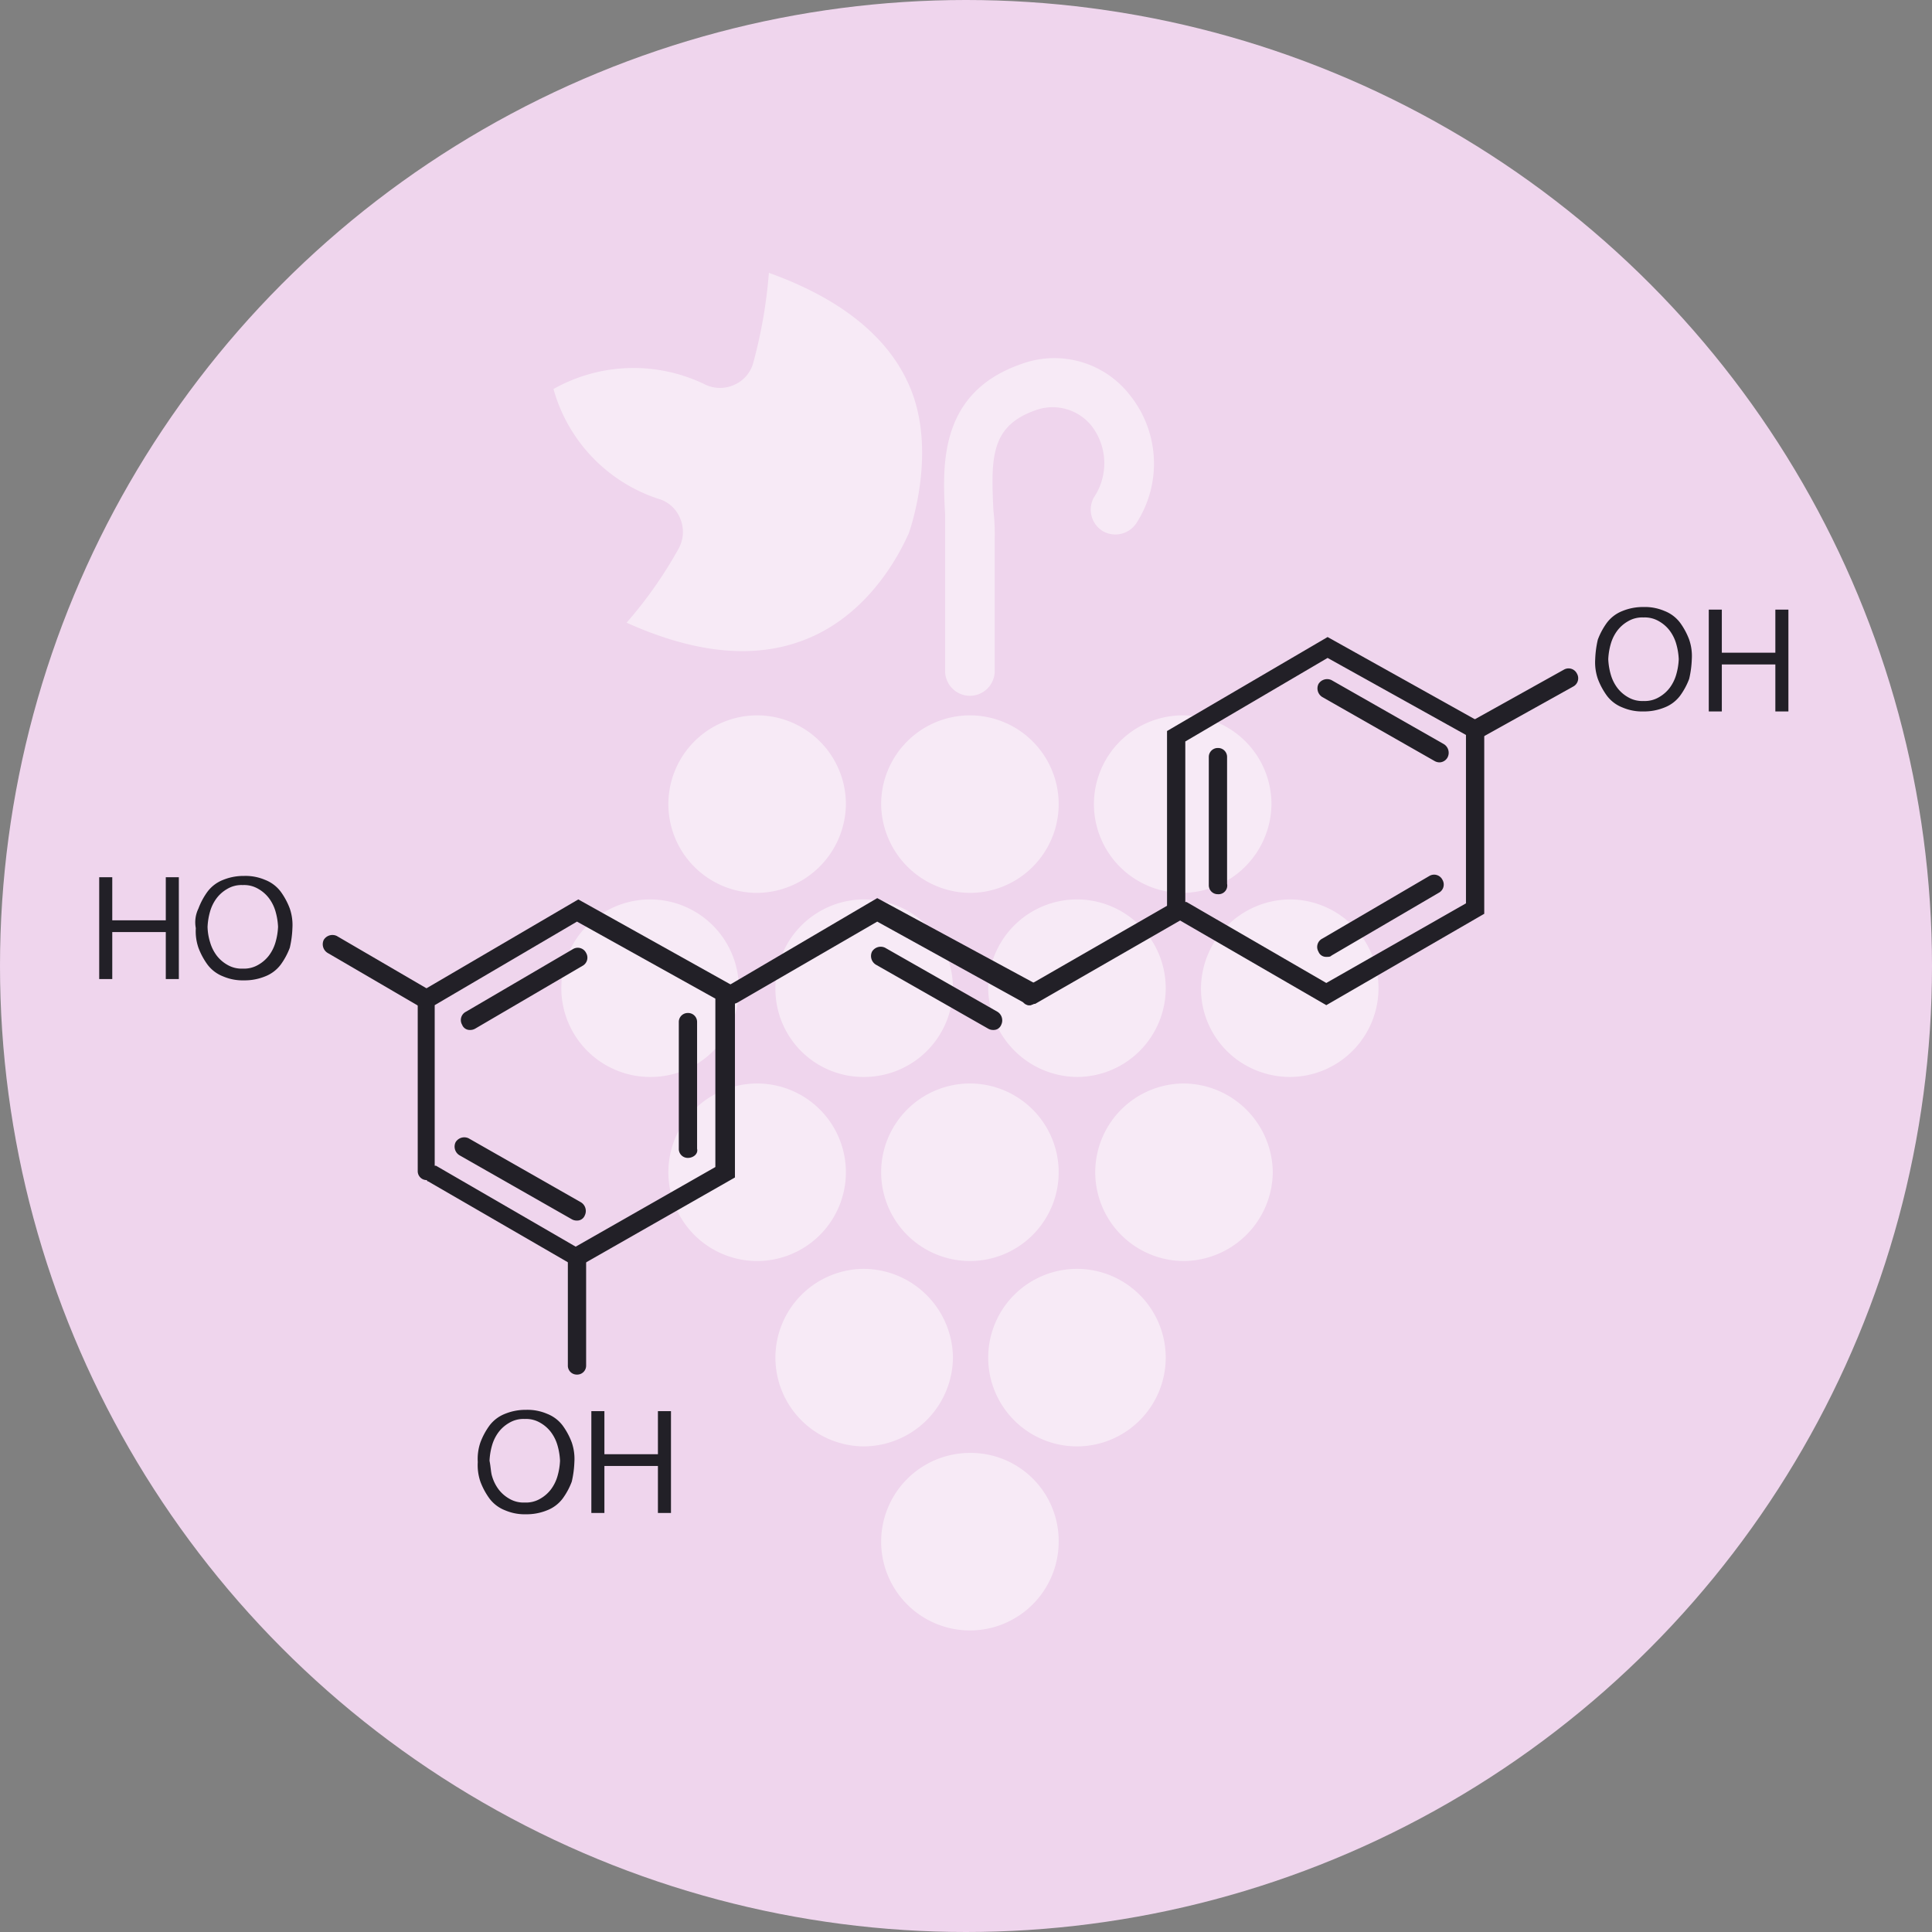<svg xmlns="http://www.w3.org/2000/svg" width="148" height="148"><rect width="100%" height="100%" fill="#808080" stroke="none"/><defs><style>.prefix__cls-3{fill:#222027}</style></defs><g id="prefix__Blog8_resveratrol" transform="translate(-92 -1520)"><circle id="prefix__Ellipse_680" cx="74" cy="74" r="74" data-name="Ellipse 680" transform="translate(92 1520)" fill="#efd5ed"/><g id="prefix__Group_6802" data-name="Group 6802" transform="translate(497 1313)"><g id="prefix__Group_6801" data-name="Group 6801"><path id="prefix__Path_9962" d="M-330.7 303.6a6.807 6.807 0 006.8-6.8 6.807 6.807 0 00-6.8-6.8 6.807 6.807 0 00-6.8 6.8 6.807 6.807 0 006.8 6.8zm-23.9-58.4a2.56 2.56 0 011.7 1.5 2.657 2.657 0 01-.1 2.3 32.615 32.615 0 01-4 5.7c5.1 2.3 9.6 2.8 13.4 1.4 5.8-2.1 8.1-8.1 8.2-8.2 0 0 2.4-6.5-.1-11.7-1.7-3.6-5.3-6.4-10.6-8.3a37.084 37.084 0 01-1.2 6.9 2.56 2.56 0 01-1.5 1.7 2.641 2.641 0 01-2.3-.1 12.5 12.5 0 00-11.5.4 12.333 12.333 0 008 8.4zm30.7 23.4a6.807 6.807 0 00-6.8-6.8 6.807 6.807 0 00-6.8 6.8 6.872 6.872 0 006.8 6.8 6.807 6.807 0 006.8-6.8zm2.7 0a6.807 6.807 0 006.8 6.8 6.872 6.872 0 006.8-6.8 6.807 6.807 0 00-6.8-6.8 6.807 6.807 0 00-6.8 6.8zm-17.6 20.9a6.807 6.807 0 006.8-6.8 6.807 6.807 0 00-6.8-6.8 6.807 6.807 0 00-6.8 6.8 6.744 6.744 0 006.8 6.8zm-1.4-20.9a6.807 6.807 0 00-6.8-6.8 6.807 6.807 0 00-6.8 6.8 6.807 6.807 0 006.8 6.8 6.872 6.872 0 006.8-6.8zm24.5 14.1a6.807 6.807 0 00-6.8-6.8 6.807 6.807 0 00-6.8 6.8 6.872 6.872 0 006.8 6.8 6.807 6.807 0 006.8-6.8zm-32.7 0a6.807 6.807 0 00-6.8-6.8 6.807 6.807 0 00-6.8 6.8 6.807 6.807 0 006.8 6.8 6.744 6.744 0 006.8-6.8zm34.1 7.3a6.807 6.807 0 00-6.8 6.8 6.807 6.807 0 006.8 6.8 6.872 6.872 0 006.8-6.8 6.872 6.872 0 00-6.8-6.8zm-16.4 28.3a6.807 6.807 0 00-6.8 6.8 6.807 6.807 0 006.8 6.8 6.807 6.807 0 006.8-6.8 6.744 6.744 0 00-6.8-6.8zm24.5-42.4a6.872 6.872 0 00-6.8 6.8 6.749 6.749 0 003.6 6 6.9 6.9 0 003.2.8 6.807 6.807 0 006.8-6.8 6.807 6.807 0 00-6.8-6.8zm-16.3 28.3a6.807 6.807 0 00-6.8 6.8 6.807 6.807 0 006.8 6.8 6.807 6.807 0 006.8-6.8 6.807 6.807 0 00-6.8-6.8zm-17.7-7.4a6.807 6.807 0 00-6.8-6.8 6.807 6.807 0 00-6.8 6.8 6.807 6.807 0 006.8 6.8 6.807 6.807 0 006.8-6.8zm8.2 14.2a6.872 6.872 0 00-6.8-6.8 6.807 6.807 0 00-6.8 6.8 6.807 6.807 0 006.8 6.8 6.872 6.872 0 006.8-6.8zm-.6-62.7v10.1a1.9 1.9 0 001.9 1.9 1.9 1.9 0 001.9-1.9v-10.1a16.2 16.2 0 00-.1-2.2c-.2-4.1-.2-6.5 3.3-7.7a3.825 3.825 0 014.2 1.2 4.689 4.689 0 01.2 5.5 1.933 1.933 0 00.7 2.6 1.933 1.933 0 002.6-.7 8.387 8.387 0 00-.6-9.8 7.318 7.318 0 00-8.3-2.3c-6.3 2.2-6 7.8-5.8 11.5v1.9z" data-name="Path 9962" fill="rgba(255,255,255,.5)"/></g></g><g id="prefix__Group_6806" data-name="Group 6806" transform="translate(497 1313)"><path id="prefix__Path_9963" d="M-360.8 304.1l-11.4-6.6a.1.1 0 01-.1-.1.684.684 0 01-.7-.7v-13.6l12.3-7.2 12 6.7v14.6zm-10.8-7.8l10.7 6.2 10.7-6.1v-12.9l-10.6-5.9-10.9 6.4v12.3z" class="prefix__cls-3" data-name="Path 9963"/><path id="prefix__Path_9964" d="M-303.4 284l-11.4-6.6a.1.1 0 01-.1-.1.684.684 0 01-.7-.7V263l12.3-7.2 12 6.7V277zm-10.7-7.9l10.7 6.2 10.7-6.1v-12.9l-10.6-5.9-10.9 6.4v12.3z" class="prefix__cls-3" data-name="Path 9964"/><path id="prefix__Path_9965" d="M-360.8 300.5a.756.756 0 01-.4-.1l-8.6-4.9a.777.777 0 01-.3-1 .777.777 0 011-.3l8.6 4.9a.777.777 0 01.3 1 .622.622 0 01-.6.4z" class="prefix__cls-3" data-name="Path 9965"/><path id="prefix__Path_9966" d="M-294.7 265.4a.756.756 0 01-.4-.1l-8.6-4.9a.777.777 0 01-.3-1 .777.777 0 011-.3l8.6 4.9a.777.777 0 01.3 1 .723.723 0 01-.6.4z" class="prefix__cls-3" data-name="Path 9966"/><path id="prefix__Path_9967" d="M-328.9 285.9a.756.756 0 01-.4-.1l-8.6-4.9a.777.777 0 01-.3-1 .777.777 0 011-.3l8.6 4.9a.777.777 0 01.3 1 .622.622 0 01-.6.4z" class="prefix__cls-3" data-name="Path 9967"/><path id="prefix__Path_9968" d="M-369 285.9a.622.622 0 01-.6-.4.714.714 0 01.3-1l8.2-4.8a.714.714 0 011 .3.714.714 0 01-.3 1l-8.2 4.8a.756.756 0 01-.4.1z" class="prefix__cls-3" data-name="Path 9968"/><path id="prefix__Path_9969" d="M-303.4 280.3a.622.622 0 01-.6-.4.714.714 0 01.3-1l8.2-4.8a.714.714 0 011 .3.714.714 0 01-.3 1l-8.2 4.8c-.1.1-.2.1-.4.1z" class="prefix__cls-3" data-name="Path 9969"/><path id="prefix__Path_9970" d="M-352.3 295.7a.684.684 0 01-.7-.7v-9.7a.684.684 0 01.7-.7.684.684 0 01.7.7v9.7c.1.4-.3.7-.7.7z" class="prefix__cls-3" data-name="Path 9970"/><path id="prefix__Path_9971" d="M-311.7 275.5a.684.684 0 01-.7-.7V265a.684.684 0 01.7-.7.684.684 0 01.7.7v9.7a.666.666 0 01-.7.8z" class="prefix__cls-3" data-name="Path 9971"/><path id="prefix__Path_9972" d="M-326.1 284a.367.367 0 01-.3-.1l-11.4-6.3-10.7 6.2a.714.714 0 01-1-.3.714.714 0 01.3-1l11.4-6.7 12.2 6.6a.693.693 0 01.3 1c-.3.4-.6.6-.8.6z" class="prefix__cls-3" data-name="Path 9972"/><path id="prefix__Path_9973" d="M-326.1 284a.548.548 0 01-.6-.4.714.714 0 01.3-1l11.3-6.5a.714.714 0 011 .3.714.714 0 01-.3 1l-11.3 6.5c-.2 0-.3.1-.4.1z" class="prefix__cls-3" data-name="Path 9973"/><g id="prefix__Group_6803" data-name="Group 6803"><path id="prefix__Path_9974" d="M-396.4 274.2v3.3h4.1v-3.3h1v7.8h-1v-3.6h-4.1v3.6h-1v-7.8z" class="prefix__cls-3" data-name="Path 9974"/><path id="prefix__Path_9975" d="M-389.8 276.6a5.387 5.387 0 01.7-1.3 2.73 2.73 0 011.2-.9 4.145 4.145 0 011.6-.3 3.808 3.808 0 011.6.3 2.73 2.73 0 011.2.9 5.388 5.388 0 01.7 1.3 3.887 3.887 0 01.2 1.5 7.719 7.719 0 01-.2 1.5 5.387 5.387 0 01-.7 1.3 2.73 2.73 0 01-1.2.9 4.145 4.145 0 01-1.6.3 3.808 3.808 0 01-1.6-.3 2.73 2.73 0 01-1.2-.9 5.388 5.388 0 01-.7-1.3 3.887 3.887 0 01-.2-1.5 2.4 2.4 0 01.2-1.5zm.9 2.6a3.128 3.128 0 00.5 1 2.7 2.7 0 00.8.7 2.133 2.133 0 001.2.3 2.133 2.133 0 001.2-.3 2.7 2.7 0 00.8-.7 3.128 3.128 0 00.5-1 5.019 5.019 0 00.2-1.2 5.019 5.019 0 00-.2-1.2 3.128 3.128 0 00-.5-1 2.7 2.7 0 00-.8-.7 2.133 2.133 0 00-1.2-.3 2.133 2.133 0 00-1.2.3 2.7 2.7 0 00-.8.7 3.128 3.128 0 00-.5 1 5.019 5.019 0 00-.2 1.2 4.3 4.3 0 00.2 1.2z" class="prefix__cls-3" data-name="Path 9975"/></g><g id="prefix__Group_6804" data-name="Group 6804"><path id="prefix__Path_9976" d="M-368.2 317.5a5.387 5.387 0 01.7-1.3 2.73 2.73 0 011.2-.9 4.145 4.145 0 011.6-.3 3.808 3.808 0 011.6.3 2.73 2.73 0 011.2.9 5.388 5.388 0 01.7 1.3 3.887 3.887 0 01.2 1.5 7.719 7.719 0 01-.2 1.5 5.387 5.387 0 01-.7 1.3 2.73 2.73 0 01-1.2.9 4.145 4.145 0 01-1.6.3 3.808 3.808 0 01-1.6-.3 2.73 2.73 0 01-1.2-.9 5.388 5.388 0 01-.7-1.3 3.887 3.887 0 01-.2-1.5 3.887 3.887 0 01.2-1.5zm.9 2.6a3.128 3.128 0 00.5 1 2.7 2.7 0 00.8.7 2.133 2.133 0 001.2.3 2.133 2.133 0 001.2-.3 2.7 2.7 0 00.8-.7 3.129 3.129 0 00.5-1 5.019 5.019 0 00.2-1.2 5.019 5.019 0 00-.2-1.2 3.128 3.128 0 00-.5-1 2.7 2.7 0 00-.8-.7 2.133 2.133 0 00-1.2-.3 2.133 2.133 0 00-1.2.3 2.7 2.7 0 00-.8.7 3.128 3.128 0 00-.5 1 5.019 5.019 0 00-.2 1.2c.1.5.1.9.2 1.2z" class="prefix__cls-3" data-name="Path 9976"/><path id="prefix__Path_9977" d="M-358.7 315.1v3.3h4.1v-3.3h1v7.8h-1v-3.6h-4.1v3.6h-1v-7.8z" class="prefix__cls-3" data-name="Path 9977"/></g><g id="prefix__Group_6805" data-name="Group 6805"><path id="prefix__Path_9978" d="M-282.6 256a5.388 5.388 0 01.7-1.3 2.73 2.73 0 011.2-.9 4.146 4.146 0 011.6-.3 3.808 3.808 0 011.6.3 2.73 2.73 0 011.2.9 5.388 5.388 0 01.7 1.3 3.887 3.887 0 01.2 1.5 7.719 7.719 0 01-.2 1.5 5.387 5.387 0 01-.7 1.3 2.73 2.73 0 01-1.2.9 4.145 4.145 0 01-1.6.3 3.808 3.808 0 01-1.6-.3 2.73 2.73 0 01-1.2-.9 5.388 5.388 0 01-.7-1.3 3.887 3.887 0 01-.2-1.5 7.721 7.721 0 01.2-1.5zm1 2.7a3.128 3.128 0 00.5 1 2.7 2.7 0 00.8.7 2.133 2.133 0 001.2.3 2.133 2.133 0 001.2-.3 2.7 2.7 0 00.8-.7 3.128 3.128 0 00.5-1 5.019 5.019 0 00.2-1.2 5.019 5.019 0 00-.2-1.2 3.128 3.128 0 00-.5-1 2.7 2.7 0 00-.8-.7 2.133 2.133 0 00-1.2-.3 2.133 2.133 0 00-1.2.3 2.7 2.7 0 00-.8.7 3.128 3.128 0 00-.5 1 5.019 5.019 0 00-.2 1.2 5.019 5.019 0 00.2 1.2z" class="prefix__cls-3" data-name="Path 9978"/><path id="prefix__Path_9979" d="M-273.1 253.7v3.3h4.1v-3.3h1v7.8h-1v-3.6h-4.1v3.6h-1v-7.8z" class="prefix__cls-3" data-name="Path 9979"/></g><path id="prefix__Path_9980" d="M-372.3 284.3a.756.756 0 01-.4-.1l-7.2-4.2a.777.777 0 01-.3-1 .777.777 0 011-.3l7.2 4.2a.777.777 0 01.3 1 .548.548 0 01-.6.4z" class="prefix__cls-3" data-name="Path 9980"/><path id="prefix__Path_9981" d="M-291.9 263.6a.548.548 0 01-.6-.4.714.714 0 01.3-1l7-3.9a.714.714 0 011 .3.714.714 0 01-.3 1l-7 3.9a.756.756 0 01-.4.1z" class="prefix__cls-3" data-name="Path 9981"/><path id="prefix__Path_9982" d="M-360.8 312.3a.684.684 0 01-.7-.7v-8.3a.684.684 0 01.7-.7.684.684 0 01.7.7v8.3a.684.684 0 01-.7.7z" class="prefix__cls-3" data-name="Path 9982"/></g></g></svg>
